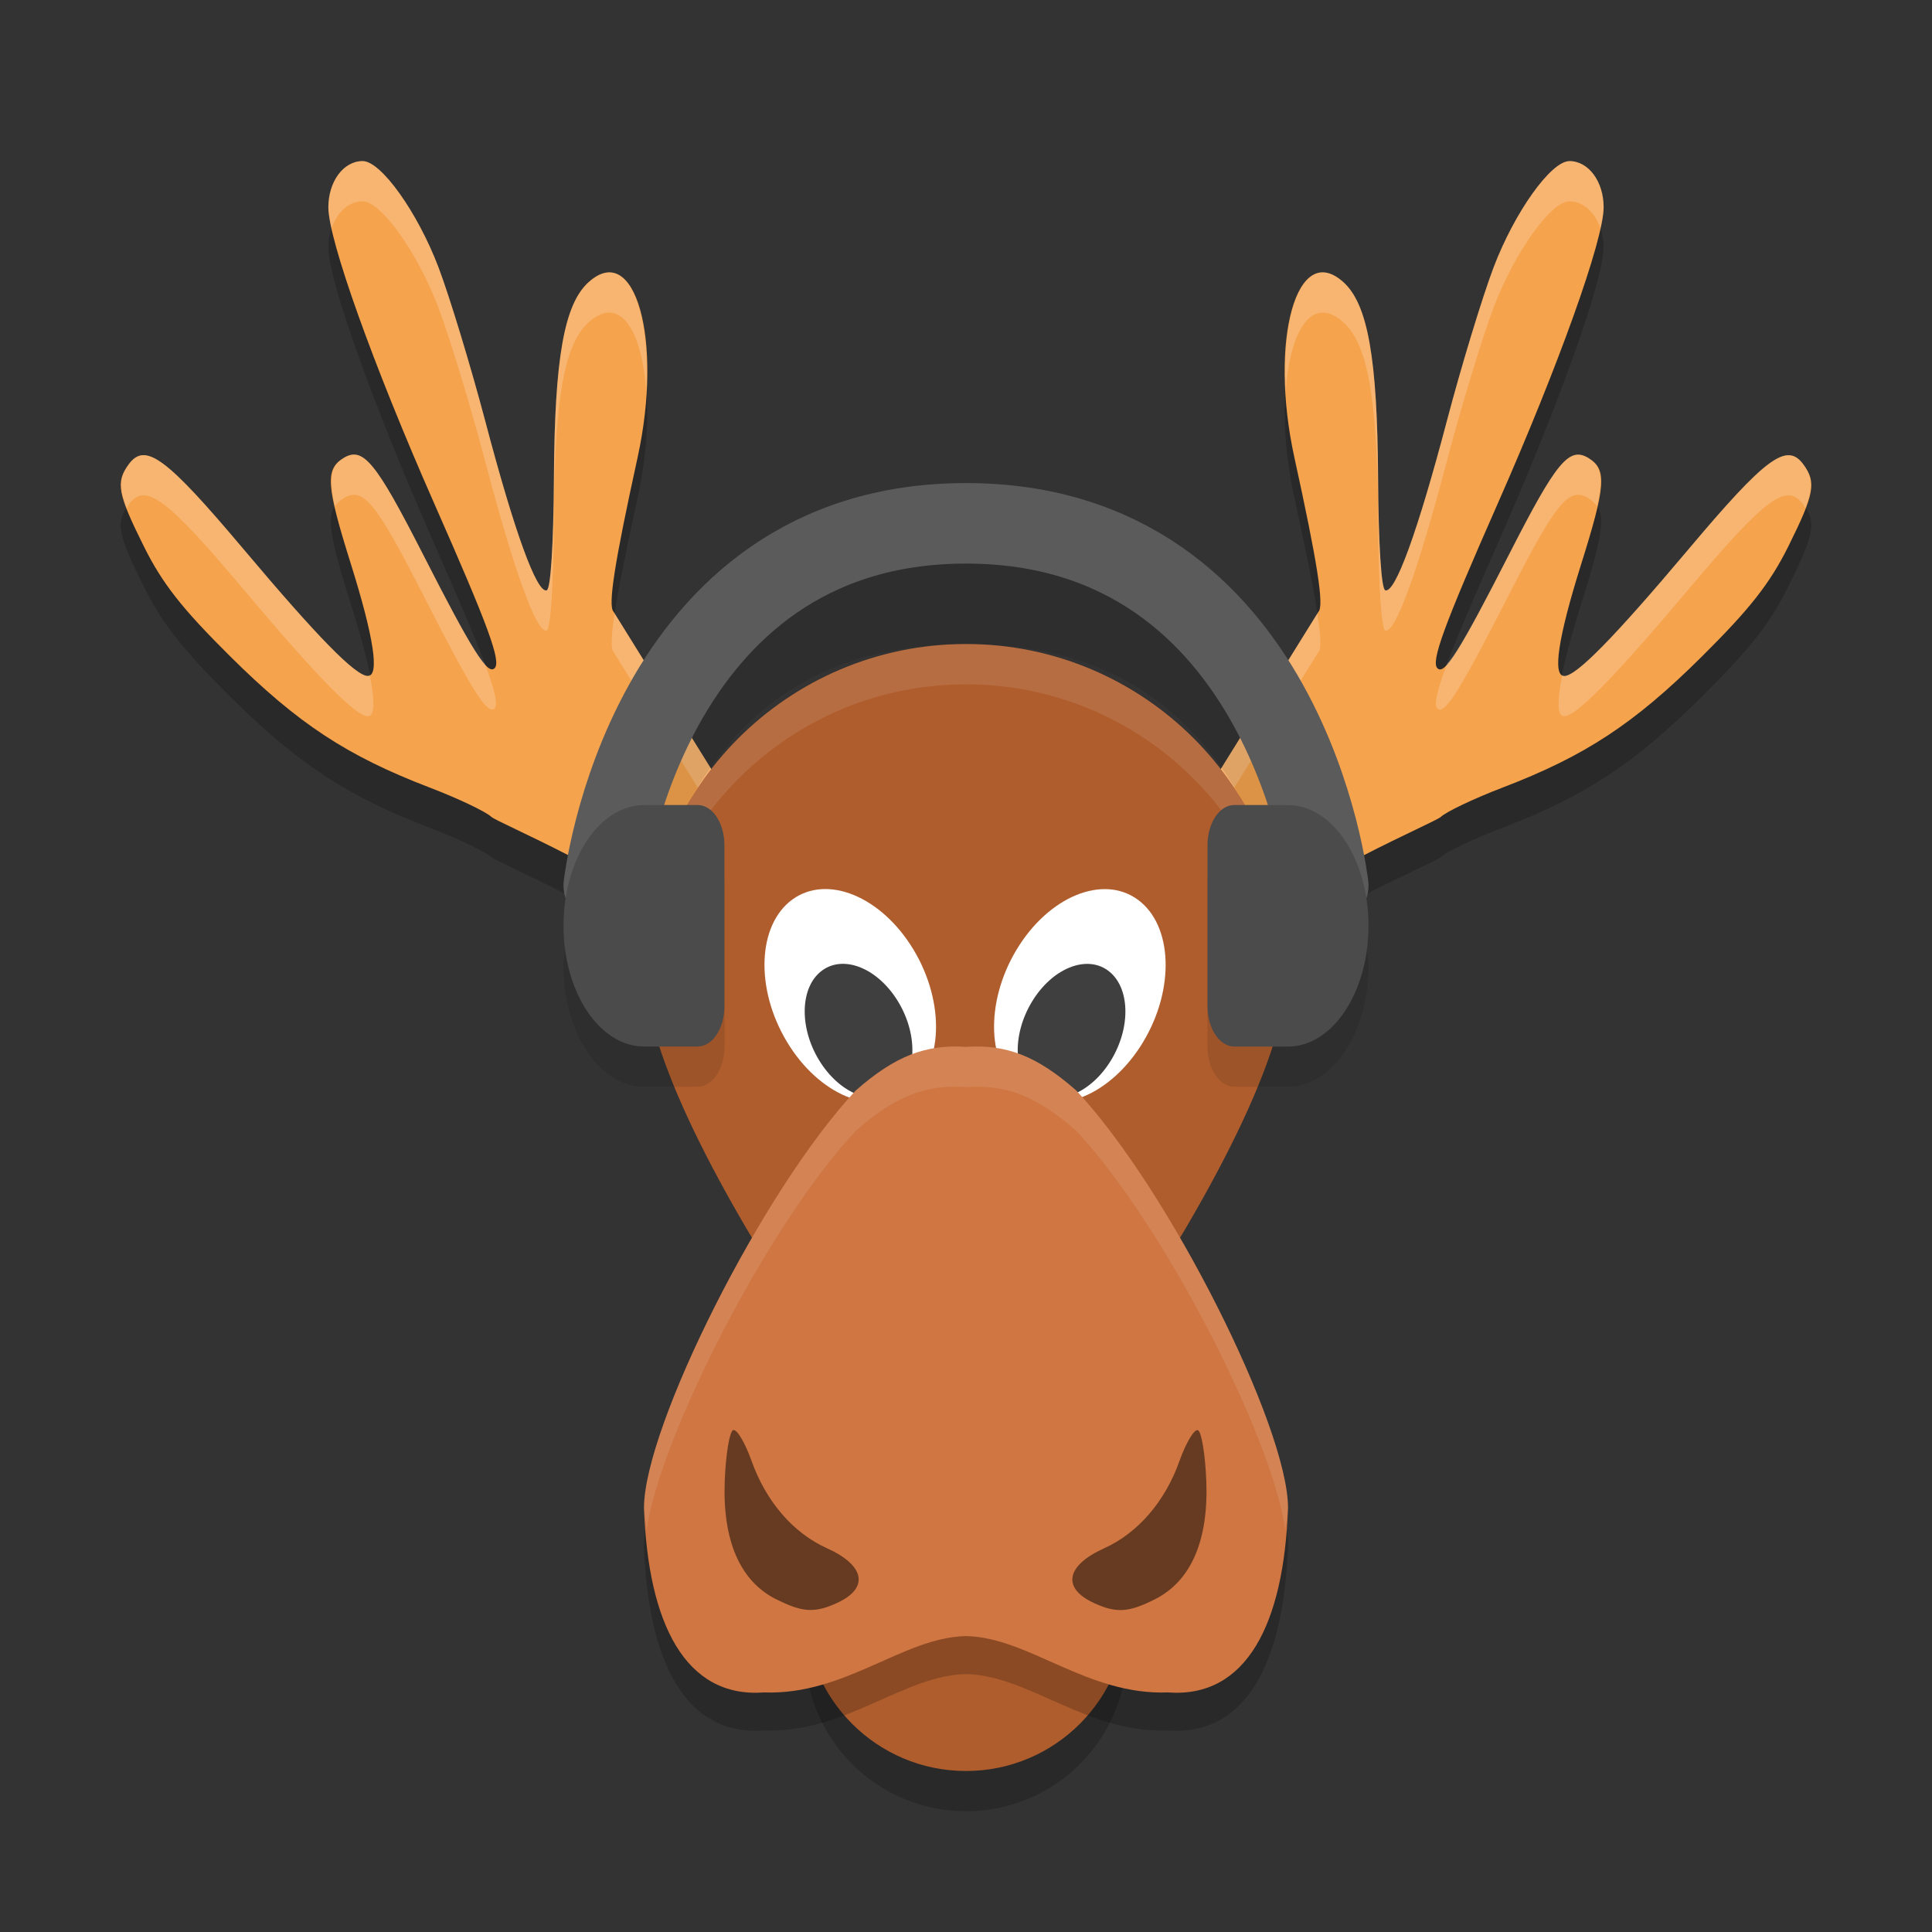 <svg xmlns="http://www.w3.org/2000/svg" width="24" height="24" version="1.1">
 <rect width="100%" height="100%" fill="#333333" stroke="none"/>
 <path style="opacity:0.2" d="m 4.505,2.501 c -0.238,0 -0.426,0.253 -0.426,0.575 0,0.402 0.556,1.956 1.314,3.676 C 6.068,8.281 6.229,8.719 6.144,8.801 6.055,8.887 5.868,8.59 5.254,7.385 4.663,6.227 4.507,6.039 4.262,6.193 c -0.223,0.14 -0.209,0.34 0.098,1.317 0.286,0.911 0.358,1.387 0.209,1.387 -0.151,0 -0.62,-0.479 -1.542,-1.573 C 2.062,6.179 1.804,5.988 1.598,6.269 1.435,6.492 1.461,6.632 1.787,7.287 c 0.23,0.461 0.476,0.774 1.073,1.367 0.84,0.834 1.449,1.235 2.475,1.628 0.356,0.136 0.702,0.301 0.769,0.365 0.073,0.07 1.717,0.754 2.308,1.353 h 0.856 c -5.5e-4,-0.015 0.013,-0.013 0.037,0 h 0.196 V 11.124 L 7.622,8.099 C 7.55,8.027 7.632,7.499 7.92,6.185 8.24,4.725 7.892,3.48 7.311,4.006 7.009,4.279 6.89,4.947 6.881,6.427 6.876,7.265 6.841,7.816 6.792,7.833 6.669,7.875 6.39,7.105 6.027,5.727 5.846,5.043 5.585,4.184 5.446,3.818 5.185,3.133 4.733,2.501 4.505,2.501 Z"/>
 <path style="opacity:0.2" d="m 19.495,2.501 c -0.228,0 -0.68,0.632 -0.94,1.317 -0.139,0.366 -0.401,1.225 -0.581,1.909 -0.363,1.378 -0.643,2.148 -0.766,2.105 -0.049,-0.017 -0.084,-0.568 -0.089,-1.405 -0.009,-1.48 -0.128,-2.149 -0.43,-2.422 -0.581,-0.526 -0.929,0.72 -0.609,2.18 0.288,1.314 0.37,1.842 0.298,1.914 l -1.878,3.024 v 0.877 h 0.196 c 0.024,-0.013 0.038,-0.015 0.037,0 h 0.856 c 0.59,-0.6 2.235,-1.283 2.308,-1.353 0.066,-0.064 0.412,-0.229 0.769,-0.365 1.025,-0.392 1.634,-0.794 2.475,-1.628 0.598,-0.593 0.844,-0.906 1.073,-1.367 0.326,-0.654 0.352,-0.795 0.188,-1.018 -0.206,-0.282 -0.464,-0.091 -1.429,1.055 -0.921,1.094 -1.391,1.573 -1.542,1.573 -0.149,0 -0.077,-0.476 0.209,-1.387 0.306,-0.977 0.321,-1.177 0.098,-1.317 -0.245,-0.154 -0.401,0.034 -0.992,1.192 -0.614,1.204 -0.801,1.501 -0.89,1.416 -0.085,-0.082 0.075,-0.521 0.75,-2.05 0.758,-1.719 1.314,-3.273 1.314,-3.676 0,-0.322 -0.188,-0.575 -0.426,-0.575 z"/>
 <circle style="opacity:0.2" cx="12" cy="20.5" r="2"/>
 <path style="fill:#f5a34d" d="m 19.495,2.001 c 0.238,0 0.426,0.253 0.426,0.575 0,0.402 -0.556,1.956 -1.314,3.676 -0.674,1.529 -0.835,1.968 -0.75,2.05 0.089,0.086 0.275,-0.212 0.89,-1.416 0.591,-1.158 0.747,-1.346 0.992,-1.192 0.223,0.14 0.209,0.34 -0.098,1.317 -0.286,0.911 -0.358,1.387 -0.209,1.387 0.151,0 0.62,-0.479 1.542,-1.573 0.964,-1.145 1.223,-1.336 1.429,-1.055 0.163,0.223 0.137,0.363 -0.188,1.018 -0.23,0.461 -0.476,0.774 -1.073,1.367 -0.84,0.834 -1.449,1.235 -2.475,1.628 -0.356,0.136 -0.702,0.301 -0.769,0.365 -0.073,0.07 -1.717,0.754 -2.308,1.353 H 14.733 c 5.5e-4,-0.015 -0.013,-0.013 -0.037,0 h -0.196 v -0.877 l 1.878,-3.024 c 0.072,-0.072 -0.01,-0.6 -0.298,-1.914 -0.32,-1.46 0.028,-2.706 0.609,-2.18 0.302,0.273 0.421,0.941 0.43,2.422 0.005,0.837 0.04,1.388 0.089,1.405 0.123,0.043 0.403,-0.727 0.766,-2.105 0.18,-0.684 0.442,-1.543 0.581,-1.909 0.261,-0.685 0.712,-1.317 0.94,-1.317 z"/>
 <circle style="fill:#af5d2d" cx="12" cy="20" r="2"/>
 <path style="fill:#f5a34d" d="m 4.505,2.001 c -0.238,0 -0.426,0.253 -0.426,0.575 0,0.402 0.556,1.956 1.314,3.676 C 6.068,7.781 6.229,8.219 6.144,8.301 6.055,8.387 5.868,8.09 5.254,6.885 4.663,5.727 4.507,5.539 4.262,5.693 4.039,5.833 4.053,6.033 4.36,7.01 4.645,7.921 4.717,8.397 4.569,8.397 4.418,8.397 3.948,7.918 3.027,6.824 2.062,5.679 1.804,5.488 1.598,5.769 1.435,5.992 1.461,6.132 1.787,6.787 2.016,7.248 2.262,7.561 2.86,8.154 3.7,8.988 4.309,9.389 5.334,9.782 5.691,9.918 6.036,10.083 6.103,10.147 c 0.073,0.07 1.717,0.754 2.308,1.353 h 0.856 c -5.5e-4,-0.015 0.013,-0.013 0.037,0 h 0.196 V 10.624 L 7.622,7.599 C 7.55,7.527 7.632,6.999 7.92,5.685 8.24,4.225 7.892,2.98 7.311,3.506 7.009,3.779 6.89,4.447 6.881,5.927 6.876,6.765 6.841,7.316 6.792,7.333 6.669,7.375 6.39,6.606 6.027,5.227 5.846,4.543 5.585,3.684 5.446,3.318 5.185,2.633 4.733,2.001 4.505,2.001 Z"/>
 <path style="opacity:0.2;fill:#ffffff" d="m 4.505,2.001 c -0.238,0 -0.426,0.253 -0.426,0.575 0,0.06 0.016,0.153 0.04,0.262 0.066,-0.199 0.211,-0.337 0.386,-0.337 0.228,0 0.68,0.632 0.94,1.317 0.139,0.366 0.401,1.225 0.581,1.909 0.363,1.378 0.643,2.148 0.766,2.105 0.049,-0.017 0.084,-0.568 0.089,-1.405 0.009,-1.48 0.128,-2.149 0.43,-2.422 0.388,-0.352 0.666,0.096 0.717,0.862 C 8.087,3.811 7.778,3.083 7.311,3.506 7.009,3.779 6.89,4.447 6.881,5.927 6.876,6.765 6.841,7.316 6.792,7.333 6.669,7.375 6.39,6.606 6.027,5.227 5.846,4.543 5.585,3.684 5.446,3.318 5.185,2.633 4.733,2.001 4.505,2.001 Z m 14.99,0 c -0.228,0 -0.68,0.632 -0.94,1.317 -0.139,0.366 -0.401,1.225 -0.581,1.909 -0.363,1.378 -0.643,2.148 -0.766,2.105 -0.049,-0.017 -0.084,-0.568 -0.089,-1.405 -0.009,-1.48 -0.128,-2.149 -0.43,-2.422 -0.467,-0.423 -0.777,0.305 -0.717,1.362 0.05,-0.766 0.328,-1.214 0.717,-0.862 0.302,0.273 0.421,0.941 0.43,2.422 0.005,0.837 0.04,1.388 0.089,1.405 0.123,0.043 0.403,-0.727 0.766,-2.105 0.18,-0.684 0.442,-1.543 0.581,-1.909 0.261,-0.685 0.712,-1.317 0.94,-1.317 0.174,0 0.319,0.138 0.386,0.337 0.024,-0.108 0.04,-0.202 0.04,-0.262 -10e-7,-0.322 -0.188,-0.575 -0.426,-0.575 z M 4.438,5.652 C 4.379,5.638 4.323,5.655 4.262,5.693 4.113,5.787 4.081,5.929 4.16,6.291 4.186,6.253 4.218,6.221 4.262,6.193 4.507,6.039 4.663,6.227 5.254,7.385 5.868,8.59 6.055,8.887 6.144,8.801 6.188,8.758 6.152,8.588 6.023,8.244 5.899,8.11 5.684,7.728 5.254,6.885 4.811,6.017 4.613,5.694 4.438,5.652 Z m 15.124,0 c -0.175,0.042 -0.373,0.365 -0.816,1.233 -0.43,0.843 -0.645,1.224 -0.769,1.358 -0.129,0.344 -0.166,0.515 -0.121,0.558 0.089,0.086 0.275,-0.212 0.89,-1.416 0.591,-1.158 0.747,-1.346 0.992,-1.192 0.044,0.028 0.076,0.06 0.102,0.098 0.08,-0.362 0.048,-0.504 -0.102,-0.598 -0.061,-0.038 -0.117,-0.055 -0.176,-0.041 z m -17.789,0.002 c -0.068,0.004 -0.123,0.045 -0.175,0.115 -0.112,0.153 -0.125,0.278 -0.023,0.545 0.009,-0.015 0.012,-0.029 0.023,-0.045 0.206,-0.282 0.464,-0.091 1.429,1.055 0.921,1.094 1.391,1.573 1.542,1.573 0.088,0 0.09,-0.187 0.024,-0.512 -0.008,0.004 -0.014,0.012 -0.024,0.012 -0.151,0 -0.62,-0.479 -1.542,-1.573 C 2.304,5.965 1.978,5.643 1.773,5.654 Z m 20.454,0 C 22.022,5.643 21.696,5.965 20.973,6.824 20.052,7.918 19.582,8.397 19.431,8.397 c -0.01,0 -0.016,-0.007 -0.024,-0.012 -0.065,0.325 -0.064,0.512 0.024,0.512 0.151,0 0.62,-0.479 1.542,-1.573 0.964,-1.145 1.223,-1.336 1.429,-1.055 0.011,0.016 0.014,0.03 0.023,0.045 0.101,-0.267 0.088,-0.392 -0.023,-0.545 -0.051,-0.07 -0.107,-0.111 -0.175,-0.115 z M 7.635,7.62 C 7.59,7.915 7.587,8.064 7.622,8.099 l 1.878,3.024 v -0.5 z m 8.73,0 -1.865,3.004 v 0.5 l 1.878,-3.024 c 0.035,-0.035 0.033,-0.184 -0.013,-0.479 z"/>
 <path style="fill:#af5d2d" d="m 16,12 c 0,2.209 -4,7.2 -4,7.2 0,0 -4,-4.991 -4,-7.2 0,-2.209 1.791,-4 4,-4 2.209,0 4,1.791 4,4 z"/>
 <path style="opacity:0.1;fill:#ffffff" d="m 12,8.001 c -2.209,0 -4,1.791 -4,4 0,0.051 0.012,0.112 0.017,0.166 0.17,-2.052 1.887,-3.666 3.983,-3.666 2.096,0 3.813,1.613 3.983,3.666 0.004,-0.054 0.017,-0.115 0.017,-0.166 0,-2.209 -1.791,-4 -4,-4 z"/>
 <g transform="matrix(-0.5,0,0,0.5,23.976,0.501)">
  <ellipse id="ellipse911" style="fill:#ffffff" cx="5.86" cy="31.772" rx="1.947" ry="2.791" transform="matrix(0.807,-0.59,0.516,0.856,0,0)"/>
  <ellipse id="ellipse913" style="fill:#3f3f3f" cx="5.586" cy="32.6" rx="1.222" ry="1.752" transform="matrix(0.807,-0.59,0.516,0.856,0,0)"/>
 </g>
 <ellipse style="fill:#ffffff" cx="2.671" cy="16.292" rx=".973" ry="1.396" transform="matrix(0.807,-0.59,0.516,0.856,0,0)"/>
 <ellipse id="ellipse909" style="fill:#3f3f3f" cx="2.534" cy="16.706" rx=".611" ry=".876" transform="matrix(0.807,-0.59,0.516,0.856,0,0)"/>
 <path style="opacity:0.2" d="m 12,13.477 c -0.499,-0.033 -0.878,0.11 -1.37,0.542 -1.158,1.236 -2.63,4.182 -2.63,5.184 0.05,1.439 0.514,2.367 1.492,2.293 C 10.5,21.534 11.217,20.813 12,20.796 c 0.783,0.016 1.5,0.737 2.508,0.7 0.978,0.074 1.442,-0.854 1.492,-2.293 0,-1.002 -1.472,-3.949 -2.63,-5.184 C 12.878,13.586 12.499,13.444 12,13.477 Z"/>
 <path style="fill:#cf7642" d="m 12,13.005 c -0.499,-0.033 -0.878,0.11 -1.37,0.542 -1.158,1.236 -2.63,4.182 -2.63,5.184 0.05,1.439 0.514,2.367 1.492,2.293 C 10.5,21.061 11.217,20.34 12,20.324 c 0.783,0.016 1.5,0.737 2.508,0.7 0.978,0.074 1.442,-0.854 1.492,-2.293 0,-1.002 -1.472,-3.949 -2.63,-5.184 C 12.878,13.114 12.499,12.972 12,13.005 Z"/>
 <path style="opacity:0.5" d="M 9.638,19.865 C 9.192,19.639 8.974,19.135 9.003,18.395 c 0.013,-0.331 0.06,-0.615 0.105,-0.63 0.045,-0.015 0.147,0.156 0.227,0.38 0.18,0.507 0.517,0.898 0.938,1.088 0.475,0.214 0.526,0.497 0.122,0.681 -0.276,0.126 -0.43,0.116 -0.757,-0.05 z"/>
 <path style="opacity:0.5" d="m 14.35,19.865 c 0.446,-0.226 0.664,-0.73 0.635,-1.469 -0.013,-0.331 -0.06,-0.615 -0.105,-0.63 -0.045,-0.015 -0.147,0.156 -0.227,0.38 -0.18,0.507 -0.517,0.898 -0.938,1.088 -0.475,0.214 -0.526,0.497 -0.122,0.681 0.276,0.126 0.43,0.116 0.757,-0.05 z"/>
 <path style="opacity:0.1" d="M 12,7 C 9.833,7 8.515,8.135 7.826,9.236 7.138,10.338 7.004,11.438 7.004,11.438 a 0.5,0.5 0 0 0 0.037,0.262 C 7.027,11.8 7,11.893 7,12 c 0,0.828 0.448,1.5 1,1.5 H 8.334 8.666 C 8.851,13.5 9,13.277 9,13 V 12 11 C 9,10.723 8.851,10.5 8.666,10.5 H 8.334 8.305 C 8.4,10.267 8.515,10.019 8.674,9.766 9.235,8.867 10.167,8 12,8 c 1.833,0 2.765,0.867 3.326,1.766 0.159,0.254 0.274,0.501 0.369,0.734 h -0.029 -0.332 C 15.149,10.5 15,10.723 15,11 v 1 1 c 0,0.277 0.149,0.5 0.334,0.5 H 15.666 16 c 0.552,0 1,-0.672 1,-1.5 0,-0.106 -0.025,-0.199 -0.039,-0.299 A 0.5,0.5 0 0 0 16.996,11.438 c 0,0 -0.134,-1.1 -0.822,-2.201 C 15.485,8.135 14.167,7 12,7 Z"/>
 <path style="fill:none;stroke:#5b5b5b;stroke-width:1;stroke-linecap:round;stroke-linejoin:round" d="m 7.5,11 c 0,0 0.5,-4.499 4.5,-4.499 4,0 4.5,4.499 4.5,4.499"/>
 <path style="fill:#4b4b4b" d="M 8,10.001 C 7.448,10.001 7,10.672 7,11.5 c 0,0.828 0.448,1.5 1,1.5 h 0.333 0.333 c 0.185,0 0.333,-0.223 0.333,-0.5 v -1 -1 c 0,-0.277 -0.149,-0.5 -0.333,-0.5 H 8.333 Z"/>
 <path style="fill:#4b4b4b" d="m 16,10.001 c 0.552,0 1,0.672 1,1.5 0,0.828 -0.448,1.5 -1,1.5 H 15.667 15.333 C 15.149,13 15,12.777 15,12.5 v -1 -1 c 0,-0.277 0.149,-0.5 0.333,-0.5 h 0.333 z"/>
 <path style="opacity:0.1;fill:#ffffff" d="M 12 13.004 C 11.501 12.971 11.123 13.114 10.631 13.547 C 9.473 14.782 8 17.728 8 18.73 C 8.003 18.831 8.026 18.908 8.033 19.004 C 8.197 17.852 9.544 15.206 10.631 14.047 C 11.123 13.614 11.501 13.471 12 13.504 C 12.499 13.471 12.877 13.614 13.369 14.047 C 14.456 15.206 15.803 17.852 15.967 19.004 C 15.974 18.908 15.997 18.831 16 18.73 C 16 17.728 14.527 14.782 13.369 13.547 C 12.877 13.114 12.499 12.971 12 13.004 z"/>
</svg>
